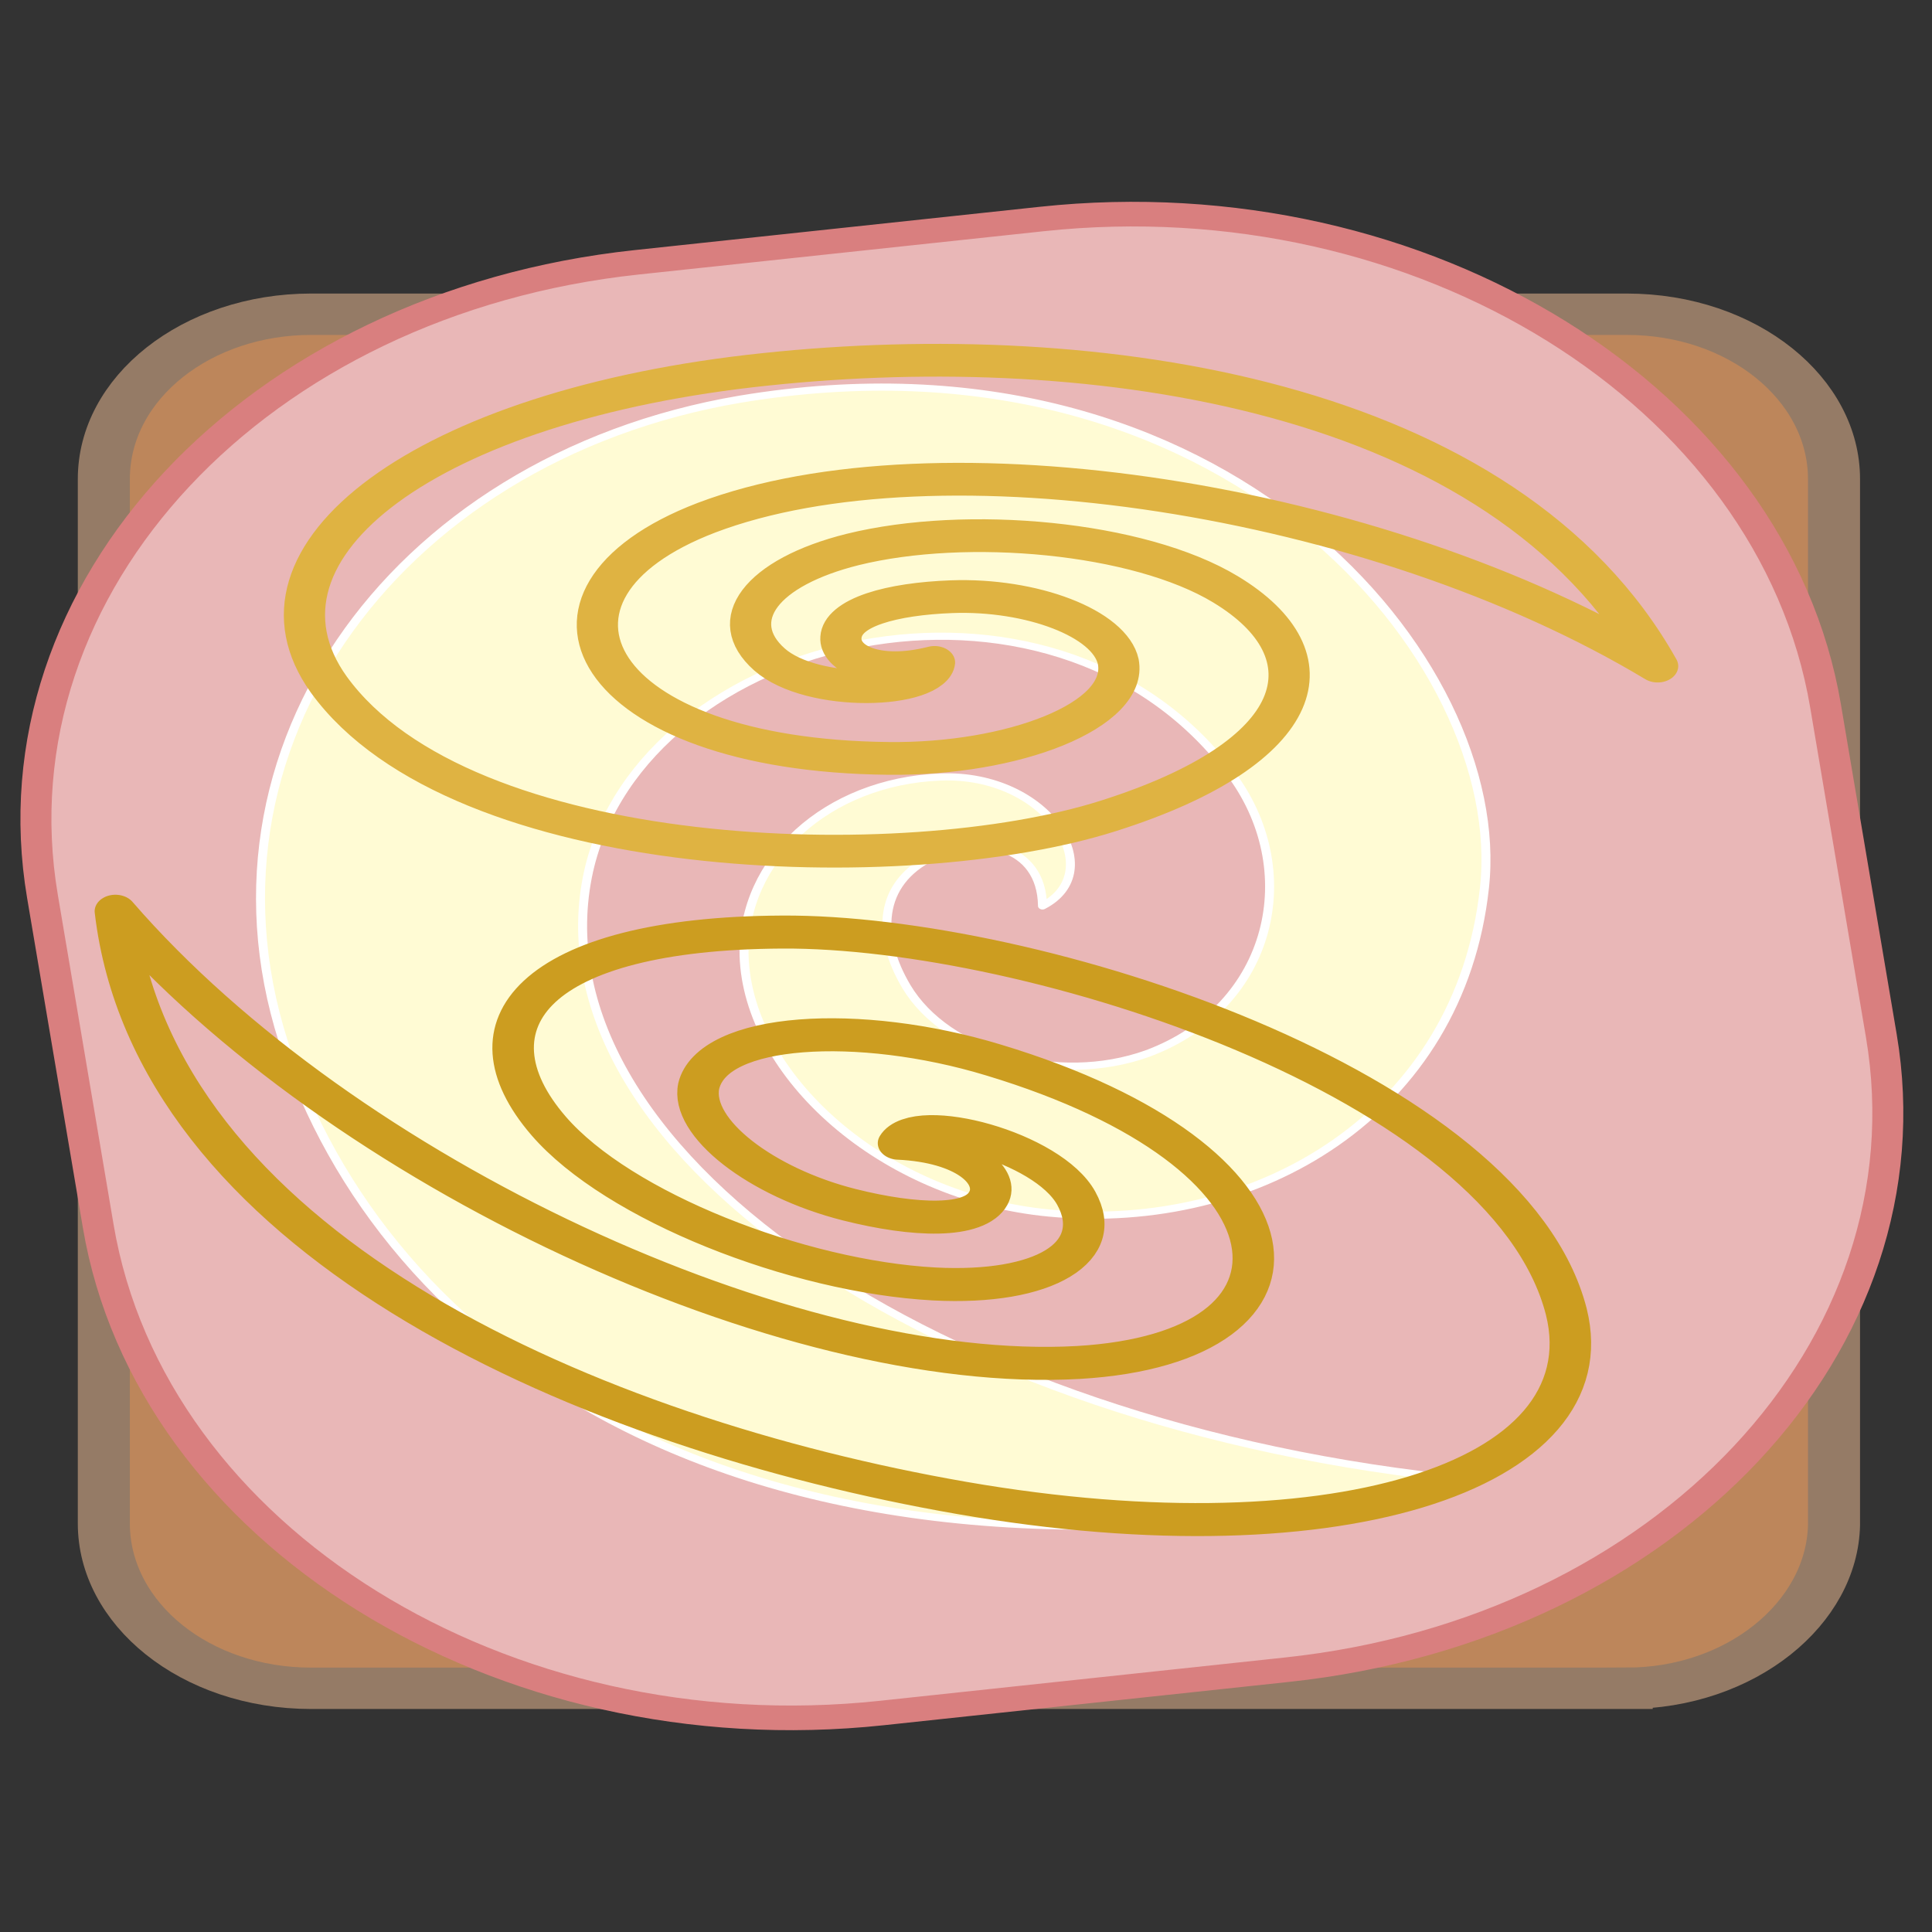 <svg clip-rule="evenodd" fill-rule="evenodd" stroke-linecap="square" viewBox="0 0 700 700" xmlns="http://www.w3.org/2000/svg"><rect x="0" y="0" width="700" height="700" fill="#333333" stroke="none"/><g transform="matrix(5.612 0 0 4.462 709.456 362.491)"><g fill-rule="nonzero"><path d="m-21.395 55.852h-84.936c-7.464 0-13.383-6.049-13.383-13.384v-84.807c0-7.464 6.048-13.384 13.383-13.384h84.936c7.464 0 13.384 6.049 13.384 13.384v84.936c-.129 7.206-6.049 13.255-13.384 13.255z" fill="#bd865b" stroke="#957b66" stroke-width="3.36"/><path d="m-43.32 54.341-26.157 3.517c-24.545 3.3-47.223-14.419-50.599-39.535l-3.599-26.767c-3.377-25.116 13.816-48.195 38.36-51.495l26.158-3.517c24.545-3.3 47.222 14.419 50.599 39.535l3.599 26.767c3.376 25.115-13.816 48.195-38.361 51.495z" fill="#e9b7b7" stroke="#d97f7f" stroke-width="2"/><path d="m-88.416-10.491c3.492-19.39 29.769-27.199 41.35-8.118 4.866 7.939 2.847 19.117-5.267 22.918-5.827 2.628-12.996-.006-15.569-5.441-1.914-4.048-1.856-8.351 1.681-10.541 3.008-1.884 7.058-.983 7.108 3.995 4.321-2.789.387-10.825-6.608-10.468-7.272.37-12.817 6.664-12.658 14.523.247 9.723 8.911 19.592 19.683 20.882 13.507 1.626 26.531-8.103 28.116-26.392 1.628-18.462-16.814-46.245-48.054-39.693-22.635 4.822-36.507 29.47-28.839 54.491 7.327 24.188 31.06 45.971 75.986 33.284-34.944-4.267-60.82-27.316-56.929-49.44z" fill="#fffbd4" stroke="#fff" stroke-linecap="round" stroke-linejoin="round" stroke-width=".58"/></g><path d="m-56.806 29.395c16.39-1.204 15.295-16.69-5.48-24.564-8.659-3.305-18.106-2.608-19.02 2.11-.565 3.392 4.027 7.839 9.72 9.644 4.24 1.343 8.099 1.509 8.977-.523.767-1.727-1.298-4.212-5.798-4.473 1.176-2.477 9.633.27 11.475 4.473 1.917 4.369-2.037 7.421-9.168 6.958-8.836-.601-20.409-6.287-24.905-12.844-5.644-8.223-.909-15.626 15.08-15.731 16.129-.122 46.868 12.295 50.632 30.834 2.659 13.429-15.256 20.649-40.172 14.859-24.06-5.546-51.03-20.876-53.502-47.384 14.658 21.276 43.432 37.958 62.161 36.641z" fill="none" stroke="#cc9d20" stroke-linecap="round" stroke-linejoin="round" stroke-width="2.68"/><path d="m-80.803-39.202c-12.962 6.235-7.47 19.305 11.753 19.545 8.019.119 15.489-3.478 14.83-7.854-.549-3.118-5.602-5.516-10.765-5.276-3.845.18-7.03 1.259-7.14 3.297-.11 1.739 2.307 3.238 6.041 2.039-.219 2.518-7.909 2.817-10.655-.24-2.856-3.178-.549-7.075 5.383-8.933 7.36-2.279 18.454-1.02 24.056 3.237 7.031 5.336 5.383 13.25-7.579 18.406-13.072 5.216-41.742 4.197-50.311-10.672-6.151-10.792 6.262-22.722 28.231-25.6 21.201-2.818 47.675 1.918 57.561 24.101-18.235-13.789-46.576-19.125-61.405-12.05z" fill="none" stroke="#dfb342" stroke-linecap="round" stroke-linejoin="round" stroke-width="2.66"/></g></svg>